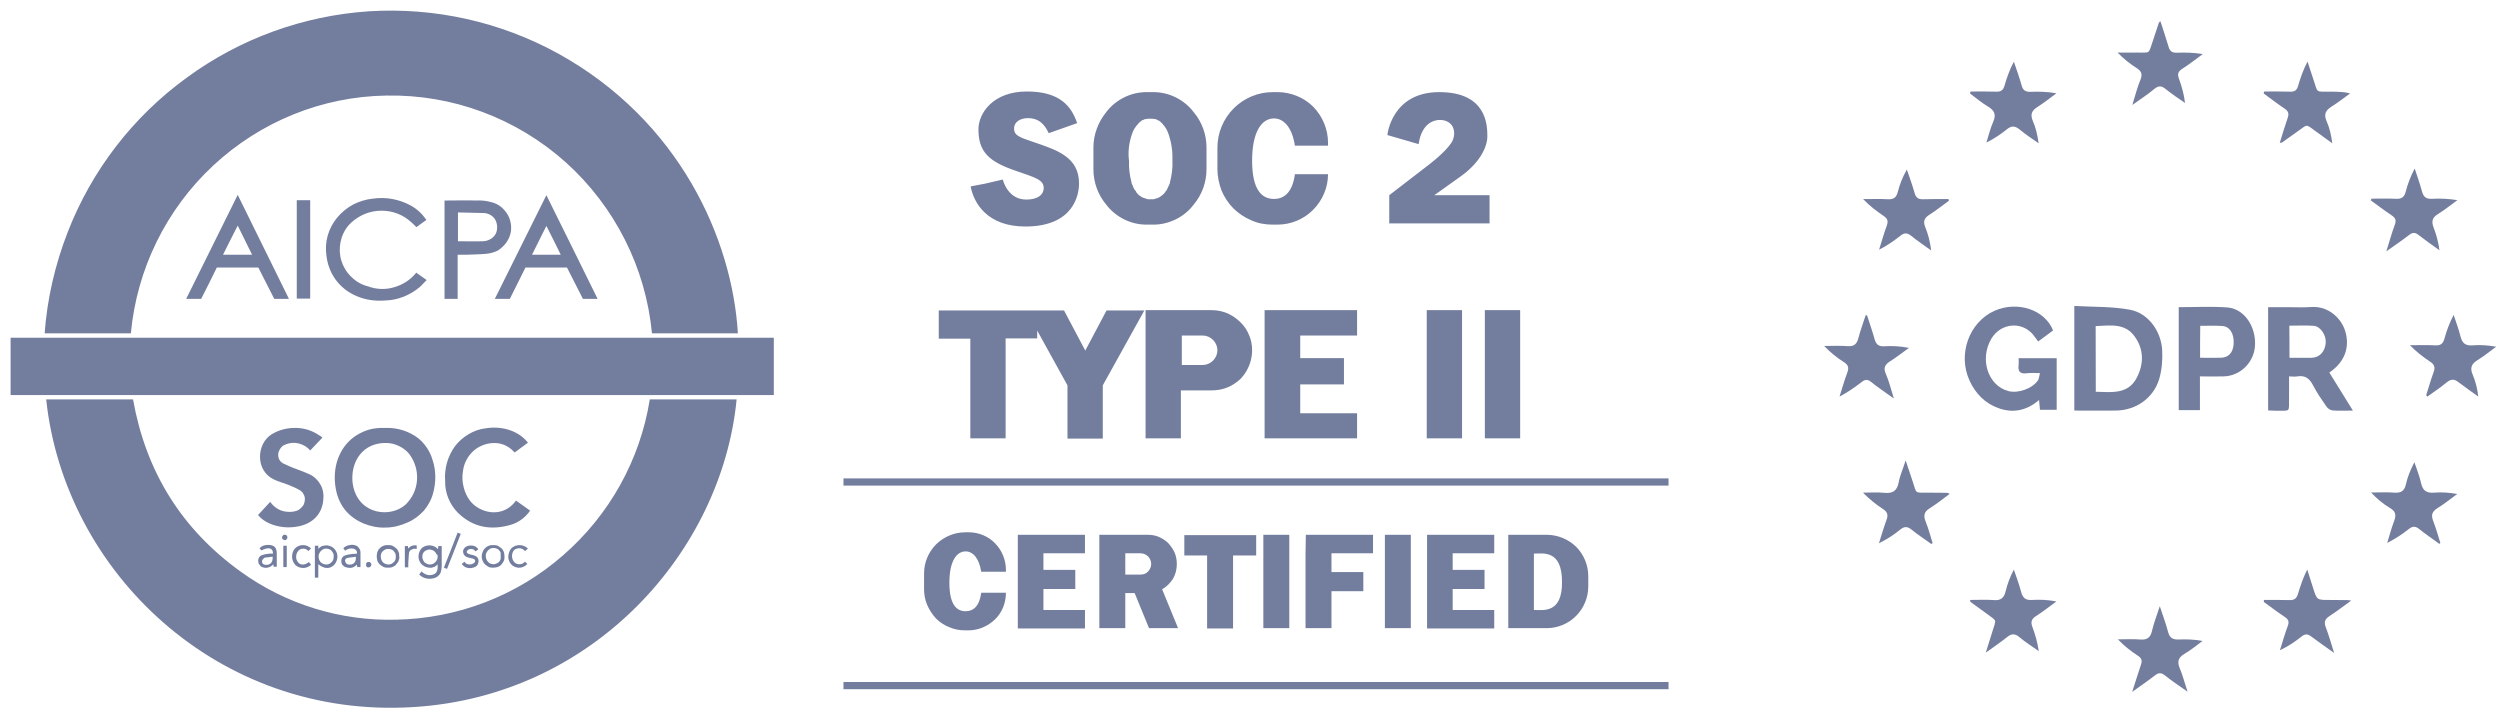 <?xml version="1.0" encoding="UTF-8"?> <svg xmlns="http://www.w3.org/2000/svg" width="170" height="49" viewBox="0 0 170 49" fill="none"><path d="M37.919 3.622C33.988 1.471 29.548 0.491 25.087 0.768C20.626 1.066 16.335 2.621 12.723 5.263C9.048 7.926 6.223 11.59 4.587 15.829C3.737 18.024 3.206 20.324 3.036 22.668H8.899C9.303 18.3 11.3 14.232 14.508 11.249C17.716 8.266 21.901 6.562 26.277 6.498C30.759 6.413 35.114 8.032 38.471 11.036C41.806 14.04 43.909 18.194 44.334 22.668H50.176C49.794 16.255 46.204 8.181 37.919 3.622ZM28.274 18.578C27.891 19.046 27.382 19.366 26.787 19.536C26.213 19.707 25.597 19.685 25.023 19.472C24.599 19.366 24.216 19.153 23.898 18.833C23.579 18.535 23.345 18.151 23.218 17.747C23.09 17.342 23.069 16.895 23.154 16.468C23.239 16.042 23.43 15.638 23.706 15.318C24.216 14.764 24.917 14.402 25.682 14.338C26.447 14.274 27.19 14.487 27.785 14.956C27.976 15.105 28.146 15.275 28.316 15.446C28.529 15.297 28.741 15.126 28.996 14.956C28.72 14.551 28.359 14.21 27.934 13.976C27.148 13.55 26.256 13.379 25.363 13.507C24.896 13.55 24.429 13.699 24.004 13.912C23.579 14.146 23.218 14.445 22.92 14.807C22.623 15.169 22.41 15.574 22.283 16.021C22.156 16.468 22.134 16.937 22.198 17.384C22.262 17.96 22.474 18.535 22.814 19.003C23.154 19.472 23.621 19.856 24.152 20.09C24.79 20.388 25.512 20.495 26.213 20.431C27.063 20.41 27.891 20.069 28.55 19.515C28.72 19.366 28.847 19.195 29.017 19.046L28.295 18.535C28.295 18.535 28.295 18.556 28.274 18.578ZM33.648 20.324H34.668L35.73 18.194H38.556L39.639 20.324H40.638C39.469 17.96 38.322 15.616 37.154 13.273C35.985 15.616 34.817 17.96 33.648 20.324ZM36.176 17.321C36.495 16.66 36.835 16.021 37.154 15.361C37.494 16.021 37.812 16.681 38.131 17.321H36.176ZM12.66 20.324H13.679C14.04 19.621 14.402 18.897 14.742 18.194H17.567C17.928 18.897 18.289 19.621 18.65 20.324H19.649L16.165 13.252C14.996 15.616 13.828 17.96 12.66 20.324ZM15.166 17.321C15.485 16.66 15.825 16.021 16.165 15.339C16.505 16.021 16.823 16.66 17.142 17.321H15.166ZM34.477 16.426C34.626 16.192 34.732 15.915 34.753 15.638C34.774 15.361 34.732 15.062 34.626 14.807C34.52 14.551 34.349 14.317 34.137 14.125C33.925 13.933 33.67 13.805 33.394 13.742C33.075 13.656 32.735 13.614 32.395 13.635C31.715 13.614 31.035 13.635 30.334 13.635C30.292 13.635 30.25 13.635 30.228 13.635V20.324H31.12V17.321C31.354 17.321 31.567 17.321 31.779 17.321C32.204 17.299 32.65 17.299 33.075 17.257C33.351 17.235 33.627 17.15 33.882 17.022C34.116 16.852 34.328 16.66 34.477 16.426ZM33.755 15.787C33.691 15.978 33.563 16.128 33.394 16.234C33.224 16.341 33.032 16.404 32.841 16.404C32.289 16.426 31.715 16.404 31.142 16.404V14.445C31.736 14.466 32.31 14.466 32.884 14.487C33.032 14.487 33.181 14.53 33.309 14.594C33.436 14.658 33.563 14.764 33.648 14.892C33.733 15.02 33.776 15.169 33.797 15.318C33.818 15.488 33.797 15.659 33.755 15.787ZM20.18 20.303H21.093V13.614H20.18V20.303ZM80.512 37.772H82.084V42.736H83.848V37.772H85.42V36.387H80.534V37.772H80.512ZM85.908 42.715H87.672V36.366H85.908V42.715ZM94.172 42.715H95.935V36.366H94.172V42.715ZM88.776 37.623V38.901V40.201V42.715H90.54V40.201H92.706V38.901H90.54V37.623H93.365V36.366H88.797L88.776 37.623ZM97.04 37.623V38.752V40.052V41.479V42.736H101.608V41.479H98.782V40.052H100.949V38.752H98.782V37.623H101.608V36.366H97.04V37.623ZM69.211 42.736H73.778V41.479H70.953V40.052H73.12V38.752H70.953V37.623H73.778V36.366H69.211V42.736ZM105.176 36.366H102.563V42.715H105.176C105.92 42.715 106.642 42.416 107.173 41.884C107.704 41.351 108.002 40.627 108.002 39.881V39.178C108.002 38.432 107.704 37.708 107.173 37.176C106.642 36.664 105.92 36.366 105.176 36.366ZM104.305 41.479V37.644C104.922 37.644 106.217 37.367 106.217 39.562C106.239 41.735 104.943 41.479 104.305 41.479ZM80.024 38.347C80.024 38.092 79.981 37.836 79.875 37.58C79.769 37.346 79.62 37.133 79.45 36.941C79.259 36.749 79.047 36.622 78.813 36.515C78.579 36.409 78.324 36.366 78.048 36.366H74.755V42.715H76.519V40.329H77.156L78.133 42.715H80.109L79.025 40.073C79.323 39.903 79.578 39.647 79.769 39.349C79.939 39.05 80.024 38.709 80.024 38.347ZM77.559 39.072H76.519V37.623H77.559C77.751 37.623 77.942 37.708 78.069 37.836C78.197 37.964 78.282 38.156 78.282 38.347C78.282 38.539 78.197 38.731 78.069 38.859C77.942 39.008 77.751 39.072 77.559 39.072ZM65.982 29.805H68.382V23.009H70.528V22.476L72.588 26.204V29.826H74.989V26.204L77.814 21.113H75.244L73.799 23.84L72.355 21.113H63.836V23.03H65.982V29.805ZM92.281 22.817V21.091H85.993V29.805H92.281V28.1H88.415V26.14H91.389V24.351H88.415V22.817H92.281ZM65.875 36.196H65.642C64.898 36.196 64.197 36.494 63.666 37.005C63.135 37.538 62.837 38.241 62.837 38.986V40.073C62.837 40.435 62.901 40.797 63.05 41.138C63.199 41.479 63.39 41.777 63.645 42.054C63.9 42.31 64.218 42.523 64.558 42.651C64.898 42.8 65.259 42.864 65.621 42.864H65.854C66.534 42.864 67.171 42.587 67.66 42.118C68.148 41.649 68.403 40.989 68.403 40.307H66.725C66.598 41.245 66.173 41.564 65.663 41.564C65.047 41.564 64.558 41.117 64.558 39.626C64.558 38.156 65.047 37.495 65.663 37.495C66.152 37.495 66.576 37.943 66.725 38.88H68.403V38.752C68.403 38.07 68.127 37.41 67.66 36.941C67.214 36.473 66.555 36.196 65.875 36.196ZM86.546 15.275H86.864C87.778 15.275 88.649 14.913 89.286 14.274C89.923 13.635 90.306 12.762 90.306 11.845H88.054C87.884 13.102 87.31 13.528 86.631 13.528C85.802 13.528 85.144 12.911 85.144 10.929C85.144 8.948 85.802 8.053 86.631 8.053C87.289 8.053 87.863 8.65 88.054 9.907H90.306V9.715C90.306 8.799 89.945 7.926 89.307 7.265C88.67 6.626 87.778 6.264 86.864 6.264H86.546C85.547 6.264 84.591 6.669 83.89 7.372C83.189 8.075 82.785 9.033 82.785 10.035V11.505C82.785 11.995 82.892 12.485 83.062 12.953C83.253 13.401 83.529 13.827 83.869 14.168C84.209 14.508 84.634 14.785 85.08 14.977C85.547 15.19 86.036 15.275 86.546 15.275ZM84.081 25.991C84.166 25.927 84.251 25.863 84.315 25.799C84.336 25.778 84.358 25.778 84.358 25.757C84.421 25.693 84.464 25.65 84.506 25.586C84.528 25.565 84.57 25.523 84.591 25.48C84.634 25.437 84.655 25.395 84.676 25.352C84.719 25.309 84.761 25.245 84.782 25.182C85.016 24.777 85.144 24.287 85.144 23.818C85.144 23.456 85.08 23.115 84.931 22.774C84.804 22.455 84.591 22.135 84.336 21.901C84.081 21.645 83.784 21.453 83.465 21.304C83.147 21.177 82.785 21.091 82.424 21.091H77.899V29.805H80.3V26.545H82.403C83.04 26.545 83.614 26.353 84.081 25.991ZM80.364 24.798V22.817H81.787C82.042 22.817 82.297 22.923 82.488 23.115C82.679 23.307 82.785 23.562 82.785 23.818C82.785 24.074 82.679 24.329 82.488 24.521C82.297 24.713 82.042 24.82 81.787 24.82H80.364V24.798ZM99.419 21.091H97.019V29.805H99.419V21.091ZM100.97 29.805H103.371V21.091H100.97V29.805ZM77.963 15.275H78.43C78.962 15.275 79.471 15.148 79.96 14.913C80.427 14.679 80.852 14.338 81.171 13.912C81.745 13.23 82.042 12.378 82.042 11.505V10.035C82.042 9.161 81.745 8.309 81.171 7.627C80.852 7.201 80.427 6.86 79.96 6.626C79.493 6.392 78.962 6.264 78.43 6.264H77.963C77.432 6.264 76.901 6.392 76.434 6.626C75.966 6.86 75.541 7.201 75.223 7.627C74.67 8.309 74.352 9.161 74.352 10.035V11.505C74.352 12.378 74.649 13.23 75.223 13.912C75.541 14.338 75.966 14.679 76.434 14.913C76.901 15.148 77.432 15.275 77.963 15.275ZM76.965 9.14C77.007 8.991 77.071 8.863 77.135 8.756C77.156 8.735 77.156 8.714 77.177 8.693C77.198 8.671 77.22 8.629 77.241 8.607C77.262 8.586 77.262 8.565 77.283 8.543C77.305 8.522 77.326 8.501 77.347 8.48C77.368 8.458 77.389 8.437 77.389 8.416C77.411 8.394 77.432 8.373 77.453 8.352C77.475 8.33 77.475 8.33 77.496 8.309C77.538 8.288 77.581 8.245 77.602 8.224L77.623 8.203C77.666 8.181 77.687 8.16 77.729 8.16C77.751 8.16 77.751 8.139 77.772 8.139C77.814 8.117 77.836 8.117 77.878 8.096C77.899 8.096 77.899 8.096 77.921 8.096C77.963 8.096 78.006 8.075 78.048 8.075H78.069C78.112 8.075 78.154 8.075 78.218 8.075C78.26 8.075 78.324 8.075 78.367 8.075H78.388C78.43 8.075 78.473 8.096 78.516 8.096C78.516 8.096 78.537 8.096 78.558 8.096C78.6 8.096 78.622 8.117 78.664 8.139C78.685 8.139 78.685 8.139 78.707 8.16C78.749 8.181 78.77 8.203 78.813 8.203L78.834 8.224C78.877 8.245 78.919 8.288 78.94 8.309C78.962 8.33 78.962 8.33 78.983 8.352C79.004 8.373 79.025 8.394 79.047 8.416C79.068 8.437 79.089 8.458 79.089 8.48C79.11 8.501 79.132 8.522 79.153 8.543C79.174 8.565 79.195 8.586 79.195 8.607C79.216 8.629 79.238 8.671 79.259 8.693C79.28 8.714 79.28 8.735 79.302 8.756C79.365 8.884 79.429 9.012 79.471 9.14C79.663 9.715 79.748 10.312 79.726 10.929C79.748 11.419 79.684 11.909 79.556 12.399C79.556 12.421 79.556 12.421 79.556 12.442C79.535 12.506 79.514 12.549 79.493 12.591C79.45 12.698 79.386 12.825 79.344 12.911C79.344 12.911 79.344 12.932 79.323 12.932C79.302 12.975 79.28 13.017 79.238 13.039C79.238 13.039 79.238 13.039 79.238 13.06C79.216 13.102 79.174 13.124 79.153 13.166C79.068 13.252 78.962 13.337 78.855 13.401C78.834 13.422 78.813 13.422 78.77 13.443C78.749 13.443 78.728 13.465 78.728 13.465C78.707 13.465 78.685 13.486 78.664 13.486C78.643 13.486 78.622 13.507 78.579 13.507C78.558 13.507 78.537 13.507 78.537 13.528C78.494 13.528 78.473 13.55 78.43 13.55H78.409C78.367 13.55 78.324 13.55 78.26 13.55C78.218 13.55 78.154 13.55 78.112 13.55H78.091C78.048 13.55 78.027 13.55 77.984 13.528C77.963 13.528 77.942 13.528 77.942 13.507C77.921 13.507 77.899 13.486 77.857 13.486C77.836 13.486 77.814 13.465 77.793 13.465C77.772 13.465 77.751 13.443 77.729 13.443C77.708 13.443 77.687 13.422 77.644 13.401C77.538 13.337 77.432 13.273 77.347 13.166C77.326 13.145 77.283 13.102 77.262 13.06C77.262 13.06 77.262 13.06 77.262 13.039C77.241 12.996 77.22 12.975 77.177 12.932C77.177 12.932 77.177 12.911 77.156 12.911C77.092 12.804 77.05 12.698 77.007 12.591C76.986 12.549 76.965 12.485 76.943 12.442C76.943 12.442 76.943 12.421 76.943 12.399C76.816 11.931 76.752 11.419 76.773 10.929C76.689 10.333 76.773 9.715 76.965 9.14ZM69.784 13.571C68.595 13.571 68.234 12.399 68.191 12.208L67.001 12.485L66.003 12.676C66.215 13.805 67.129 15.403 69.721 15.403C73.056 15.403 73.374 13.188 73.374 12.485C73.374 10.674 71.887 10.205 70.252 9.651C69.232 9.31 68.956 9.183 68.956 8.735C68.956 8.288 69.381 8.032 69.912 8.032C70.613 8.032 71.016 8.416 71.314 9.055L73.247 8.373C72.865 7.265 72.121 6.221 69.827 6.221C67.532 6.221 66.534 7.691 66.534 8.799C66.534 10.333 67.256 10.993 69.062 11.611C70.4 12.08 70.974 12.208 70.974 12.804C70.953 13.252 70.57 13.571 69.784 13.571ZM98.251 8.203C98.909 8.394 98.995 9.076 98.782 9.545C98.57 10.035 97.656 10.823 97.21 11.164C96.509 11.696 94.47 13.273 94.47 13.273V15.19H101.289V13.273H97.529C97.529 13.273 98.081 12.889 99.356 11.973C100.63 11.057 101.14 9.992 101.14 9.268C101.14 8.543 101.119 6.264 97.869 6.264C94.618 6.264 94.342 9.183 94.342 9.183L96.466 9.8C96.7 8.181 97.762 8.053 98.251 8.203Z" fill="#737D9E"></path><path d="M26.956 42.138C23.174 42.244 19.436 41.094 16.377 38.878C12.34 35.981 9.918 32.061 9.047 27.161H3.142C4.374 38.836 14.762 48.912 28.103 48.081C40.403 47.336 49.092 37.451 50.09 27.161H44.185C43.526 31.294 41.423 35.044 38.279 37.77C35.135 40.519 31.12 42.052 26.956 42.138ZM24.725 35.597C25.193 35.789 25.703 35.896 26.212 35.874C26.722 35.874 27.232 35.746 27.7 35.533C28.124 35.363 28.507 35.065 28.825 34.724C29.123 34.362 29.357 33.936 29.463 33.488C29.654 32.764 29.654 32.018 29.42 31.294C29.314 30.911 29.123 30.548 28.868 30.229C28.613 29.909 28.294 29.654 27.933 29.483C27.402 29.206 26.807 29.078 26.212 29.1C26.085 29.1 25.957 29.1 25.83 29.1C25.745 29.1 25.681 29.121 25.596 29.121C25.108 29.164 24.619 29.355 24.194 29.632C23.769 29.909 23.43 30.293 23.196 30.719C22.856 31.337 22.728 32.04 22.771 32.721C22.856 34.063 23.472 35.065 24.725 35.597ZM25.299 30.293C25.724 30.122 26.212 30.08 26.659 30.165C27.105 30.271 27.529 30.506 27.827 30.868C28.209 31.379 28.401 31.997 28.358 32.636C28.316 33.275 28.039 33.872 27.572 34.319C26.573 35.214 24.47 35.022 24.024 33.105C23.982 32.913 23.961 32.721 23.961 32.636C23.918 31.55 24.428 30.655 25.299 30.293ZM19.712 34.809C19.457 34.809 19.181 34.767 18.947 34.639C18.713 34.511 18.522 34.34 18.373 34.127C18.097 34.426 17.821 34.724 17.545 35.022C17.757 35.278 18.034 35.47 18.331 35.597C18.926 35.853 19.563 35.917 20.2 35.81C21.241 35.64 21.921 34.958 21.985 33.957C22.027 33.616 21.964 33.254 21.794 32.956C21.624 32.657 21.369 32.402 21.05 32.253C20.774 32.125 20.477 32.018 20.2 31.912C19.882 31.805 19.563 31.656 19.244 31.507C19.096 31.422 18.989 31.294 18.947 31.145C18.904 30.996 18.904 30.825 18.968 30.676C19.011 30.57 19.075 30.463 19.159 30.378C19.244 30.293 19.351 30.25 19.457 30.208C19.733 30.101 20.052 30.08 20.349 30.165C20.646 30.25 20.901 30.399 21.093 30.634C21.369 30.335 21.645 30.058 21.921 29.76C21.857 29.696 21.815 29.654 21.751 29.632C21.241 29.27 20.625 29.078 20.009 29.1C19.478 29.1 18.947 29.249 18.48 29.526C17.439 30.165 17.332 32.018 18.65 32.615C18.968 32.764 19.308 32.849 19.627 32.977C19.903 33.084 20.179 33.211 20.434 33.361C20.519 33.424 20.604 33.51 20.646 33.616C20.71 33.723 20.732 33.829 20.732 33.936C20.732 34.042 20.71 34.17 20.668 34.277C20.625 34.383 20.54 34.468 20.455 34.553C20.307 34.724 20.009 34.809 19.712 34.809ZM31.12 34.852C32.182 35.896 33.435 36.087 34.816 35.661C35.326 35.491 35.751 35.15 36.048 34.724L35.092 34.042C35.05 34.085 35.029 34.106 35.007 34.149C34.073 35.278 32.586 34.852 31.97 34.063C31.757 33.787 31.608 33.467 31.523 33.105C31.438 32.764 31.417 32.402 31.481 32.04C31.545 31.507 31.799 31.017 32.203 30.655C32.84 30.08 34.115 29.803 34.944 30.719C34.965 30.74 34.986 30.762 35.007 30.762L35.9 30.101C35.666 29.803 35.368 29.569 35.029 29.398C34.413 29.1 33.712 29.015 33.053 29.121C32.628 29.164 32.224 29.313 31.863 29.526C31.502 29.739 31.183 30.016 30.928 30.357C30.44 31.038 30.206 31.869 30.27 32.7C30.249 33.51 30.567 34.277 31.12 34.852ZM28.719 37.238C28.57 37.366 28.485 37.557 28.464 37.749C28.443 37.941 28.485 38.133 28.613 38.303C28.677 38.388 28.762 38.452 28.868 38.516C28.974 38.559 29.08 38.601 29.186 38.601C29.293 38.623 29.399 38.601 29.505 38.559C29.611 38.516 29.696 38.452 29.76 38.367C29.781 38.75 29.718 38.963 29.505 39.049C29.357 39.112 29.208 39.134 29.059 39.091C28.91 39.049 28.762 38.963 28.677 38.857C28.613 38.921 28.549 38.985 28.507 39.07C28.634 39.198 28.783 39.283 28.953 39.326C29.123 39.368 29.293 39.368 29.463 39.326C29.59 39.304 29.718 39.24 29.803 39.155C29.909 39.07 29.973 38.942 29.994 38.814C30.015 38.708 30.036 38.601 30.036 38.495C30.036 38.069 30.036 37.664 30.036 37.238C30.036 37.195 30.036 37.153 30.036 37.131H29.803C29.803 37.195 29.803 37.259 29.781 37.344C29.654 37.195 29.484 37.11 29.271 37.089C29.059 37.067 28.868 37.131 28.719 37.238ZM29.76 37.834C29.76 37.898 29.76 37.983 29.718 38.047C29.696 38.111 29.654 38.175 29.611 38.218C29.569 38.26 29.505 38.303 29.442 38.346C29.378 38.367 29.314 38.388 29.229 38.388C29.102 38.388 28.974 38.324 28.868 38.239C28.783 38.133 28.719 38.005 28.719 37.877C28.719 37.813 28.719 37.749 28.74 37.685C28.762 37.621 28.804 37.557 28.847 37.515C28.889 37.472 28.953 37.429 29.017 37.408C29.08 37.387 29.144 37.366 29.208 37.366C29.271 37.366 29.335 37.387 29.399 37.408C29.463 37.429 29.526 37.472 29.569 37.515C29.611 37.557 29.654 37.621 29.675 37.685C29.739 37.685 29.76 37.749 29.76 37.834ZM21.645 37.11H21.411V39.283H21.645V38.367C22.027 38.686 22.41 38.708 22.707 38.431C22.835 38.303 22.92 38.111 22.941 37.919C22.962 37.728 22.898 37.536 22.792 37.387C22.686 37.238 22.537 37.153 22.367 37.11C22.24 37.067 22.112 37.089 21.985 37.11C21.857 37.131 21.751 37.217 21.645 37.323C21.645 37.238 21.645 37.174 21.645 37.11ZM22.176 37.302C22.24 37.302 22.325 37.323 22.389 37.344C22.452 37.366 22.516 37.408 22.558 37.472C22.601 37.515 22.643 37.579 22.665 37.643C22.686 37.706 22.707 37.77 22.686 37.856C22.686 37.919 22.686 37.983 22.665 38.047C22.643 38.111 22.601 38.175 22.558 38.218C22.516 38.26 22.452 38.303 22.389 38.346C22.325 38.367 22.261 38.388 22.197 38.388C22.134 38.388 22.049 38.367 21.985 38.346C21.921 38.324 21.857 38.282 21.815 38.239C21.772 38.197 21.73 38.133 21.709 38.069C21.688 38.005 21.666 37.941 21.666 37.856C21.666 37.792 21.666 37.706 21.709 37.643C21.73 37.579 21.772 37.515 21.815 37.472C21.857 37.429 21.921 37.387 21.985 37.344C22.027 37.323 22.091 37.302 22.176 37.302ZM25.618 37.834C25.618 37.941 25.639 38.047 25.66 38.133C25.703 38.239 25.766 38.324 25.83 38.388C25.915 38.452 26 38.516 26.085 38.559C26.191 38.601 26.276 38.601 26.382 38.601C26.489 38.601 26.595 38.601 26.68 38.559C26.786 38.516 26.871 38.473 26.935 38.388C26.998 38.303 27.062 38.239 27.105 38.133C27.147 38.026 27.168 37.941 27.147 37.834C27.147 37.728 27.147 37.621 27.105 37.536C27.062 37.429 27.02 37.344 26.935 37.28C26.871 37.217 26.765 37.153 26.68 37.11C26.573 37.067 26.489 37.067 26.382 37.067C26.276 37.067 26.17 37.067 26.085 37.11C25.979 37.153 25.894 37.195 25.83 37.28C25.745 37.344 25.703 37.429 25.66 37.536C25.639 37.621 25.618 37.728 25.618 37.834ZM26.913 37.834C26.913 37.898 26.913 37.983 26.892 38.047C26.871 38.111 26.828 38.175 26.786 38.218C26.744 38.26 26.68 38.303 26.616 38.346C26.552 38.367 26.489 38.388 26.404 38.388C26.34 38.388 26.276 38.367 26.212 38.346C26.149 38.324 26.085 38.282 26.043 38.239C26 38.197 25.957 38.133 25.936 38.069C25.915 38.005 25.894 37.941 25.894 37.877C25.894 37.813 25.894 37.728 25.915 37.664C25.936 37.6 25.979 37.536 26.021 37.493C26.064 37.451 26.127 37.408 26.191 37.366C26.255 37.344 26.319 37.323 26.404 37.323C26.467 37.323 26.552 37.344 26.616 37.366C26.68 37.387 26.744 37.429 26.786 37.493C26.828 37.536 26.871 37.6 26.892 37.664C26.913 37.706 26.913 37.77 26.913 37.834ZM32.755 37.834C32.755 37.941 32.777 38.047 32.819 38.133C32.862 38.239 32.925 38.324 32.989 38.388C33.074 38.452 33.159 38.516 33.244 38.559C33.35 38.601 33.435 38.601 33.541 38.601C33.648 38.601 33.754 38.58 33.839 38.559C33.945 38.516 34.03 38.473 34.094 38.388C34.158 38.324 34.221 38.218 34.264 38.133C34.306 38.026 34.306 37.941 34.306 37.834C34.306 37.728 34.285 37.621 34.264 37.536C34.221 37.451 34.179 37.344 34.094 37.28C34.009 37.217 33.924 37.153 33.839 37.11C33.733 37.067 33.648 37.067 33.541 37.067C33.435 37.067 33.329 37.067 33.244 37.11C33.138 37.153 33.053 37.195 32.989 37.28C32.904 37.344 32.862 37.429 32.819 37.536C32.777 37.643 32.755 37.728 32.755 37.834ZM34.051 37.856C34.051 37.919 34.051 37.983 34.03 38.047C34.009 38.111 33.966 38.175 33.924 38.218C33.881 38.26 33.818 38.303 33.754 38.324C33.69 38.346 33.627 38.367 33.563 38.367C33.499 38.367 33.414 38.346 33.35 38.324C33.287 38.303 33.223 38.26 33.18 38.197C33.138 38.154 33.095 38.09 33.074 38.026C33.053 37.962 33.032 37.898 33.032 37.813C33.032 37.749 33.032 37.664 33.074 37.6C33.117 37.536 33.138 37.472 33.18 37.429C33.223 37.387 33.287 37.344 33.35 37.302C33.414 37.28 33.478 37.259 33.563 37.259C33.627 37.259 33.712 37.28 33.775 37.302C33.839 37.323 33.903 37.366 33.945 37.429C33.988 37.472 34.03 37.536 34.051 37.6C34.03 37.706 34.051 37.77 34.051 37.856ZM17.885 38.58C18.012 38.623 18.14 38.623 18.267 38.58C18.395 38.537 18.501 38.473 18.586 38.367C18.586 38.452 18.607 38.495 18.607 38.537H18.82C18.82 38.239 18.82 37.941 18.82 37.643C18.82 37.323 18.713 37.153 18.501 37.089C18.225 37.004 17.779 37.067 17.651 37.302C17.694 37.344 17.736 37.387 17.779 37.429C18.267 37.174 18.565 37.259 18.565 37.643C18.501 37.643 18.416 37.643 18.352 37.643C18.182 37.664 17.991 37.685 17.821 37.749C17.736 37.77 17.651 37.834 17.609 37.919C17.566 38.005 17.545 38.111 17.566 38.197C17.566 38.282 17.609 38.367 17.672 38.431C17.715 38.516 17.8 38.559 17.885 38.58ZM18.012 37.919C18.182 37.898 18.373 37.877 18.543 37.856C18.565 38.218 18.395 38.431 18.076 38.41C18.012 38.41 17.949 38.388 17.906 38.367C17.864 38.324 17.821 38.282 17.821 38.218C17.821 38.197 17.821 38.154 17.821 38.133C17.821 38.111 17.842 38.069 17.864 38.047C17.885 38.026 17.906 38.005 17.927 37.983C17.949 37.941 17.991 37.919 18.012 37.919ZM24.003 37.664C23.833 37.685 23.642 37.706 23.472 37.77C23.387 37.792 23.302 37.856 23.259 37.941C23.217 38.026 23.196 38.111 23.217 38.218C23.217 38.303 23.259 38.388 23.323 38.452C23.387 38.516 23.451 38.559 23.557 38.58C23.684 38.623 23.812 38.623 23.939 38.601C24.067 38.559 24.173 38.495 24.258 38.388C24.279 38.452 24.279 38.516 24.3 38.559H24.513C24.513 38.239 24.513 37.941 24.513 37.621C24.513 37.515 24.513 37.429 24.449 37.323C24.385 37.217 24.322 37.153 24.237 37.11C24.088 37.046 23.918 37.025 23.769 37.067C23.599 37.089 23.451 37.174 23.345 37.28L23.472 37.451C23.557 37.366 23.663 37.323 23.791 37.302C23.918 37.28 24.024 37.302 24.131 37.344C24.173 37.366 24.215 37.429 24.258 37.472C24.279 37.536 24.279 37.579 24.279 37.643C24.131 37.664 24.067 37.664 24.003 37.664ZM23.706 38.388C23.642 38.388 23.599 38.367 23.557 38.324C23.514 38.282 23.493 38.239 23.472 38.175C23.451 38.111 23.472 38.069 23.493 38.026C23.514 37.983 23.578 37.941 23.621 37.941C23.812 37.898 24.003 37.898 24.194 37.856C24.237 38.239 24.024 38.431 23.706 38.388ZM32.076 38.367C31.991 38.388 31.884 38.388 31.799 38.367C31.715 38.346 31.63 38.282 31.587 38.197C31.523 38.26 31.46 38.303 31.396 38.346C31.481 38.473 31.608 38.559 31.736 38.601C31.884 38.644 32.033 38.644 32.161 38.601C32.267 38.58 32.373 38.537 32.437 38.452C32.501 38.367 32.543 38.26 32.543 38.154C32.543 37.941 32.416 37.813 32.182 37.749C32.076 37.728 31.97 37.706 31.863 37.664C31.799 37.643 31.715 37.557 31.736 37.515C31.757 37.472 31.778 37.451 31.799 37.408C31.821 37.387 31.863 37.366 31.906 37.344C31.991 37.323 32.076 37.323 32.139 37.344C32.224 37.366 32.288 37.429 32.331 37.493C32.394 37.451 32.458 37.408 32.522 37.366C32.373 37.025 31.821 37.025 31.608 37.238C31.566 37.28 31.523 37.344 31.502 37.408C31.481 37.472 31.481 37.536 31.502 37.6C31.523 37.664 31.545 37.728 31.587 37.77C31.63 37.813 31.693 37.856 31.736 37.877C31.863 37.919 32.012 37.962 32.139 37.983C32.246 38.005 32.331 38.069 32.309 38.175C32.288 38.218 32.267 38.26 32.246 38.282C32.161 38.324 32.118 38.346 32.076 38.367ZM35.708 37.472C35.772 37.408 35.836 37.366 35.9 37.302C35.751 37.153 35.538 37.067 35.326 37.067C35.114 37.067 34.901 37.153 34.752 37.302C34.625 37.472 34.561 37.685 34.561 37.898C34.583 38.111 34.667 38.303 34.837 38.452C34.986 38.559 35.177 38.623 35.368 38.601C35.56 38.58 35.73 38.495 35.857 38.346C35.815 38.303 35.751 38.239 35.687 38.197C35.645 38.239 35.602 38.282 35.538 38.324C35.475 38.346 35.411 38.367 35.347 38.367C35.283 38.367 35.22 38.367 35.156 38.346C35.092 38.324 35.029 38.282 34.986 38.239C34.88 38.133 34.837 38.005 34.816 37.856C34.816 37.706 34.837 37.579 34.922 37.451C34.965 37.387 35.029 37.344 35.092 37.323C35.156 37.302 35.22 37.28 35.305 37.28C35.368 37.28 35.453 37.302 35.517 37.323C35.602 37.387 35.666 37.429 35.708 37.472ZM20.498 37.323C20.583 37.302 20.668 37.302 20.753 37.323C20.838 37.344 20.901 37.408 20.965 37.472C21.029 37.408 21.093 37.344 21.156 37.302C21.008 37.153 20.817 37.067 20.625 37.067C20.413 37.067 20.222 37.131 20.073 37.28C19.924 37.429 19.86 37.643 19.86 37.856C19.86 38.069 19.945 38.26 20.094 38.431C20.243 38.559 20.434 38.623 20.625 38.623C20.817 38.623 21.008 38.537 21.156 38.41L21.008 38.218C20.732 38.431 20.477 38.452 20.285 38.26C20.2 38.154 20.137 38.026 20.137 37.898C20.137 37.77 20.158 37.621 20.243 37.515C20.307 37.408 20.413 37.344 20.498 37.323ZM31.332 36.3C31.247 36.279 31.205 36.258 31.12 36.215C30.801 37.025 30.504 37.813 30.185 38.601L30.397 38.686C30.716 37.898 31.014 37.11 31.332 36.3ZM27.806 37.643C27.806 37.6 27.827 37.536 27.848 37.493C27.869 37.451 27.912 37.408 27.954 37.387C27.997 37.366 28.039 37.344 28.103 37.323C28.146 37.302 28.209 37.302 28.252 37.323C28.273 37.323 28.316 37.323 28.337 37.323V37.089C28.231 37.067 28.124 37.089 28.018 37.11C27.912 37.153 27.827 37.217 27.763 37.302C27.742 37.217 27.742 37.174 27.742 37.131H27.529V38.58H27.763C27.763 38.473 27.763 38.367 27.763 38.282C27.784 38.069 27.784 37.856 27.806 37.643ZM19.266 38.559H19.499V37.11H19.266V38.559ZM24.895 38.388C24.895 38.41 24.895 38.431 24.895 38.473C24.895 38.495 24.916 38.516 24.938 38.537C24.959 38.559 24.98 38.58 25.002 38.58C25.023 38.58 25.044 38.601 25.065 38.58C25.172 38.58 25.235 38.516 25.256 38.388C25.256 38.367 25.256 38.346 25.235 38.324C25.235 38.303 25.214 38.282 25.193 38.26C25.172 38.239 25.15 38.239 25.129 38.218C25.108 38.218 25.087 38.197 25.065 38.218C25.044 38.218 25.023 38.218 25.002 38.218C24.98 38.218 24.959 38.239 24.938 38.26C24.916 38.282 24.916 38.303 24.895 38.324C24.895 38.346 24.895 38.367 24.895 38.388ZM19.542 36.556C19.542 36.428 19.478 36.364 19.372 36.364C19.351 36.364 19.329 36.364 19.308 36.364C19.287 36.364 19.266 36.386 19.244 36.407C19.223 36.428 19.223 36.45 19.202 36.471C19.181 36.492 19.181 36.514 19.181 36.535C19.181 36.556 19.181 36.577 19.181 36.599C19.181 36.62 19.202 36.641 19.223 36.663C19.244 36.684 19.266 36.684 19.287 36.705C19.308 36.705 19.329 36.727 19.351 36.727C19.372 36.727 19.393 36.727 19.414 36.727C19.436 36.727 19.457 36.705 19.478 36.684C19.499 36.663 19.499 36.641 19.521 36.62C19.542 36.599 19.542 36.577 19.542 36.556ZM57.356 32.53V33.02H113.461V32.53H57.356ZM57.356 46.867H113.461V46.377H57.356V46.867Z" fill="#737D9E"></path><path d="M52.619 26.864V22.966H0.721V26.864H52.619Z" fill="#737D9E"></path><path d="M141.053 27.918C141.053 25.554 141.053 23.25 141.053 20.805C142.331 20.876 143.6 20.835 144.818 21.058C146.066 21.282 146.959 22.499 147.03 23.829C147.06 24.468 147.01 25.148 146.827 25.767C146.441 27.066 145.254 27.898 143.894 27.918C142.971 27.928 142.047 27.918 141.053 27.918ZM142.514 26.64C143.61 26.67 144.706 26.822 145.295 25.696C145.792 24.752 145.792 23.748 145.152 22.875C144.493 21.951 143.478 22.134 142.504 22.175C142.514 23.677 142.514 25.138 142.514 26.64Z" fill="#737D9E"></path><path d="M159.997 27.92C159.449 27.92 159.033 27.941 158.617 27.91C158.465 27.9 158.282 27.768 158.191 27.636C157.866 27.169 157.542 26.692 157.278 26.185C157.034 25.718 156.73 25.505 156.202 25.596C156.06 25.627 155.898 25.596 155.654 25.596C155.654 26.094 155.664 26.57 155.654 27.058C155.644 28.082 155.776 27.91 154.761 27.93C154.599 27.93 154.426 27.92 154.233 27.91C154.233 25.586 154.233 23.283 154.233 20.888C154.68 20.888 155.126 20.888 155.573 20.888C156.101 20.888 156.618 20.918 157.146 20.878C158.364 20.786 159.206 21.679 159.46 22.471C159.794 23.496 159.5 24.47 158.627 25.16C158.567 25.211 158.495 25.261 158.394 25.332C158.912 26.165 159.419 26.987 159.997 27.92ZM155.685 24.328C156.233 24.328 156.72 24.338 157.197 24.328C157.734 24.318 158.12 23.892 158.15 23.293C158.181 22.785 157.795 22.197 157.339 22.156C156.791 22.116 156.243 22.146 155.674 22.146C155.685 22.897 155.685 23.577 155.685 24.328Z" fill="#737D9E"></path><path d="M139.61 22.47C139.265 22.723 138.94 22.967 138.595 23.221C138.453 23.038 138.362 22.886 138.24 22.744C137.449 21.82 136.038 21.972 135.409 23.038C134.597 24.418 135.176 26.214 136.556 26.59C137.225 26.772 138.2 26.427 138.585 25.859C138.656 25.747 138.656 25.585 138.717 25.372C138.372 25.372 138.088 25.341 137.814 25.382C137.347 25.443 137.205 25.24 137.266 24.803C137.286 24.672 137.266 24.54 137.266 24.357C138.129 24.357 138.961 24.357 139.854 24.357C139.854 24.946 139.854 25.534 139.854 26.113C139.854 26.681 139.854 27.259 139.854 27.868C139.458 27.868 139.093 27.868 138.717 27.868C138.697 27.665 138.677 27.472 138.656 27.198C137.824 27.919 136.891 28.112 135.906 27.757C134.983 27.432 134.343 26.772 133.937 25.899C133.105 24.113 133.887 21.911 135.632 21.13C137.185 20.45 139.042 21.049 139.61 22.47Z" fill="#737D9E"></path><path d="M148.154 20.887C149.281 20.887 150.387 20.826 151.473 20.907C152.609 20.999 153.421 22.206 153.34 23.515C153.269 24.662 152.325 25.576 151.189 25.596C150.681 25.606 150.174 25.596 149.595 25.596C149.595 26.357 149.595 27.108 149.595 27.889C149.078 27.889 148.631 27.889 148.154 27.889C148.154 25.576 148.154 23.272 148.154 20.887ZM149.605 24.327C150.113 24.327 150.559 24.337 151.016 24.327C151.554 24.317 151.858 23.962 151.889 23.363C151.919 22.673 151.625 22.196 151.097 22.166C150.62 22.135 150.133 22.156 149.616 22.156C149.605 22.886 149.605 23.566 149.605 24.327Z" fill="#737D9E"></path><path d="M153.949 40.797C154.538 40.797 155.116 40.787 155.705 40.807C156.009 40.817 156.161 40.695 156.253 40.411C156.425 39.853 156.608 39.295 156.892 38.727C157.024 39.153 157.166 39.579 157.298 40.005C157.552 40.797 157.552 40.797 158.364 40.797C158.79 40.797 159.206 40.807 159.632 40.807C159.683 40.807 159.723 40.817 159.886 40.837C159.348 41.223 158.891 41.578 158.404 41.893C158.1 42.096 158.018 42.288 158.15 42.644C158.353 43.171 158.506 43.719 158.719 44.399C158.13 43.983 157.643 43.638 157.166 43.283C156.923 43.1 156.75 43.09 156.506 43.283C156.06 43.638 155.593 43.953 155.035 44.217C155.208 43.658 155.37 43.1 155.573 42.552C155.674 42.278 155.613 42.116 155.38 41.964C154.893 41.639 154.426 41.284 153.949 40.939C153.929 40.888 153.939 40.837 153.949 40.797Z" fill="#737D9E"></path><path d="M164.98 26.874C165.153 26.346 165.295 25.818 165.488 25.301C165.609 24.966 165.528 24.773 165.244 24.59C164.767 24.276 164.321 23.931 163.874 23.474C164.452 23.474 165.031 23.454 165.609 23.484C165.954 23.505 166.127 23.373 166.218 23.038C166.37 22.49 166.563 21.962 166.847 21.414C167.01 21.901 167.192 22.378 167.314 22.875C167.426 23.322 167.639 23.525 168.126 23.484C168.644 23.444 169.171 23.474 169.739 23.576C169.323 23.88 168.917 24.215 168.471 24.489C168.055 24.743 167.943 25.027 168.146 25.483C168.339 25.94 168.461 26.427 168.522 26.965C168.075 26.64 167.629 26.336 167.192 26.001C166.918 25.778 166.695 25.747 166.391 25.991C165.964 26.346 165.498 26.65 165.051 26.975C165.041 26.934 165.011 26.904 164.98 26.874Z" fill="#737D9E"></path><path d="M132.527 13.65C132.081 13.975 131.655 14.31 131.198 14.604C130.863 14.817 130.752 15.04 130.914 15.436C131.117 15.934 131.249 16.451 131.32 17.029C130.863 16.705 130.396 16.39 129.96 16.035C129.686 15.812 129.473 15.822 129.209 16.045C128.773 16.39 128.316 16.705 127.778 16.979C127.951 16.431 128.103 15.873 128.306 15.335C128.407 15.04 128.357 14.868 128.103 14.695C127.616 14.361 127.149 14.015 126.692 13.539C127.251 13.539 127.809 13.518 128.367 13.549C128.752 13.569 128.945 13.447 129.047 13.062C129.179 12.544 129.371 12.047 129.666 11.529C129.848 12.057 130.041 12.585 130.193 13.123C130.285 13.447 130.447 13.559 130.762 13.549C131.34 13.528 131.929 13.539 132.507 13.539C132.507 13.579 132.517 13.61 132.527 13.65Z" fill="#737D9E"></path><path d="M133.969 40.796C134.537 40.796 135.065 40.766 135.582 40.806C136.069 40.847 136.282 40.644 136.384 40.198C136.506 39.711 136.678 39.234 136.942 38.736C137.115 39.244 137.307 39.741 137.439 40.258C137.551 40.675 137.754 40.827 138.19 40.796C138.718 40.766 139.256 40.786 139.834 40.898C139.367 41.233 138.921 41.598 138.434 41.903C138.14 42.095 138.079 42.298 138.2 42.623C138.393 43.141 138.545 43.668 138.637 44.277C138.2 43.962 137.734 43.678 137.328 43.333C137.003 43.049 136.759 43.09 136.455 43.343C136.039 43.678 135.592 43.973 135.034 44.379C135.217 43.8 135.349 43.374 135.481 42.948C135.745 42.075 135.836 42.278 135.055 41.7C134.699 41.436 134.344 41.192 133.989 40.928C133.979 40.918 133.979 40.867 133.969 40.796Z" fill="#737D9E"></path><path d="M133.999 6.223C134.588 6.223 135.176 6.213 135.765 6.233C136.069 6.243 136.222 6.121 136.303 5.837C136.465 5.279 136.658 4.731 136.942 4.193C137.125 4.731 137.318 5.259 137.47 5.807C137.561 6.152 137.744 6.253 138.079 6.243C138.647 6.223 139.215 6.233 139.834 6.345C139.408 6.659 139.002 6.984 138.556 7.268C138.17 7.512 138.038 7.765 138.231 8.222C138.434 8.679 138.545 9.176 138.627 9.744C138.19 9.43 137.734 9.146 137.328 8.8C137.003 8.537 136.759 8.547 136.445 8.811C136.029 9.146 135.582 9.44 135.075 9.693C135.227 9.217 135.339 8.729 135.542 8.273C135.755 7.786 135.613 7.502 135.186 7.248C134.76 6.994 134.375 6.669 133.969 6.365C133.969 6.304 133.979 6.264 133.999 6.223Z" fill="#737D9E"></path><path d="M131.33 36.991C130.884 36.667 130.427 36.372 130.001 36.027C129.717 35.794 129.504 35.774 129.209 36.017C128.783 36.372 128.316 36.667 127.768 36.941C127.941 36.403 128.093 35.865 128.286 35.347C128.408 35.023 128.347 34.82 128.063 34.627C127.576 34.312 127.119 33.947 126.683 33.501C127.16 33.501 127.647 33.46 128.124 33.511C128.692 33.572 128.996 33.389 129.108 32.81C129.189 32.354 129.392 31.918 129.585 31.309C129.778 31.877 129.92 32.313 130.062 32.739C130.356 33.612 130.163 33.49 131.138 33.501C131.564 33.511 131.98 33.501 132.406 33.511C132.436 33.511 132.467 33.531 132.579 33.582C132.112 33.927 131.686 34.272 131.229 34.556C130.833 34.799 130.782 35.063 130.945 35.469C131.138 35.946 131.269 36.453 131.422 36.941C131.381 36.941 131.351 36.961 131.33 36.991Z" fill="#737D9E"></path><path d="M153.958 6.223C154.557 6.223 155.156 6.213 155.754 6.233C156.038 6.244 156.181 6.132 156.262 5.868C156.424 5.31 156.617 4.752 156.911 4.184C157.033 4.559 157.155 4.924 157.277 5.3C157.662 6.396 157.368 6.213 158.586 6.233C158.981 6.244 159.377 6.233 159.803 6.355C159.387 6.66 158.981 6.974 158.545 7.248C158.149 7.502 157.997 7.766 158.21 8.243C158.413 8.699 158.525 9.197 158.596 9.745C158.23 9.481 157.855 9.207 157.49 8.943C156.739 8.405 156.962 8.436 156.211 8.953C155.866 9.197 155.521 9.44 155.186 9.684C155.166 9.704 155.125 9.694 155.024 9.714C155.206 9.126 155.369 8.567 155.562 8.019C155.663 7.735 155.612 7.563 155.359 7.39C154.871 7.066 154.405 6.7 153.928 6.355C153.938 6.315 153.948 6.274 153.958 6.223Z" fill="#737D9E"></path><path d="M165.873 36.981C165.416 36.646 164.939 36.321 164.493 35.966C164.259 35.783 164.077 35.763 163.823 35.956C163.377 36.311 162.9 36.625 162.331 36.92C162.484 36.422 162.615 35.915 162.798 35.438C162.96 35.022 162.91 34.768 162.504 34.535C162.047 34.261 161.631 33.916 161.235 33.49C161.763 33.49 162.301 33.459 162.818 33.5C163.255 33.53 163.498 33.398 163.6 32.942C163.711 32.434 163.914 31.947 164.178 31.43C164.33 31.907 164.533 32.373 164.635 32.861C164.747 33.368 165.01 33.54 165.518 33.5C166.015 33.459 166.522 33.49 167.091 33.591C166.644 33.916 166.208 34.271 165.731 34.565C165.386 34.789 165.305 35.012 165.447 35.398C165.64 35.895 165.782 36.412 165.944 36.92C165.934 36.94 165.903 36.96 165.873 36.981Z" fill="#737D9E"></path><path d="M161.256 13.509C161.804 13.509 162.362 13.489 162.91 13.519C163.285 13.539 163.488 13.428 163.59 13.032C163.722 12.504 163.925 11.987 164.199 11.459C164.371 11.976 164.554 12.494 164.696 13.022C164.797 13.387 164.97 13.539 165.376 13.519C165.934 13.489 166.482 13.509 167.101 13.61C166.665 13.925 166.249 14.27 165.782 14.554C165.386 14.798 165.325 15.062 165.487 15.477C165.67 15.954 165.812 16.462 165.883 17.02C165.416 16.685 164.939 16.35 164.483 15.995C164.249 15.802 164.067 15.782 163.823 15.975C163.367 16.33 162.879 16.655 162.271 17.091C162.494 16.381 162.646 15.823 162.849 15.275C162.961 14.98 162.89 14.818 162.636 14.645C162.149 14.321 161.682 13.966 161.205 13.62C161.236 13.6 161.246 13.549 161.256 13.509Z" fill="#737D9E"></path><path d="M146.908 1.443C147.1 2.032 147.293 2.61 147.466 3.189C147.547 3.473 147.699 3.595 148.014 3.585C148.582 3.564 149.16 3.574 149.79 3.676C149.323 4.011 148.876 4.376 148.389 4.681C148.105 4.863 148.054 5.046 148.166 5.34C148.349 5.858 148.511 6.385 148.582 7.004C148.146 6.69 147.689 6.406 147.273 6.061C146.989 5.827 146.786 5.807 146.491 6.05C146.055 6.416 145.578 6.72 145 7.136C145.203 6.477 145.335 5.939 145.548 5.431C145.71 5.036 145.609 4.823 145.264 4.609C144.817 4.325 144.401 3.99 143.995 3.574C144.421 3.574 144.858 3.585 145.284 3.574C146.248 3.554 146.065 3.747 146.41 2.732C146.542 2.336 146.674 1.93 146.806 1.535C146.816 1.514 146.857 1.494 146.908 1.443Z" fill="#737D9E"></path><path d="M126.956 21.436C127.129 21.973 127.322 22.521 127.474 23.069C127.575 23.414 127.738 23.567 128.123 23.546C128.671 23.516 129.219 23.536 129.808 23.658C129.392 23.952 128.986 24.277 128.55 24.551C128.184 24.784 128.042 25.008 128.245 25.444C128.458 25.931 128.58 26.459 128.783 27.098C128.184 26.672 127.687 26.337 127.22 25.962C126.987 25.779 126.824 25.799 126.601 25.972C126.134 26.327 125.657 26.672 125.089 26.966C125.262 26.418 125.414 25.87 125.617 25.332C125.739 25.008 125.688 24.815 125.383 24.622C124.917 24.328 124.48 23.983 124.044 23.526C124.561 23.526 125.089 23.496 125.607 23.536C126.074 23.577 126.266 23.404 126.378 22.968C126.51 22.45 126.703 21.943 126.865 21.436C126.895 21.436 126.926 21.436 126.956 21.436Z" fill="#737D9E"></path><path d="M144.989 47.047C145.222 46.337 145.395 45.759 145.588 45.191C145.679 44.937 145.638 44.764 145.395 44.602C144.918 44.287 144.461 43.942 144.015 43.475C144.522 43.475 145.029 43.445 145.527 43.486C145.993 43.526 146.237 43.364 146.339 42.887C146.46 42.369 146.653 41.872 146.866 41.223C147.089 41.903 147.292 42.44 147.434 42.988C147.536 43.364 147.739 43.496 148.125 43.486C148.662 43.465 149.19 43.475 149.768 43.587C149.363 43.881 148.987 44.206 148.561 44.45C148.104 44.714 148.033 45.008 148.236 45.475C148.429 45.931 148.551 46.428 148.754 47.037C148.165 46.621 147.678 46.297 147.232 45.941C146.978 45.738 146.795 45.718 146.531 45.931C146.065 46.297 145.577 46.621 144.989 47.047Z" fill="#737D9E"></path></svg> 